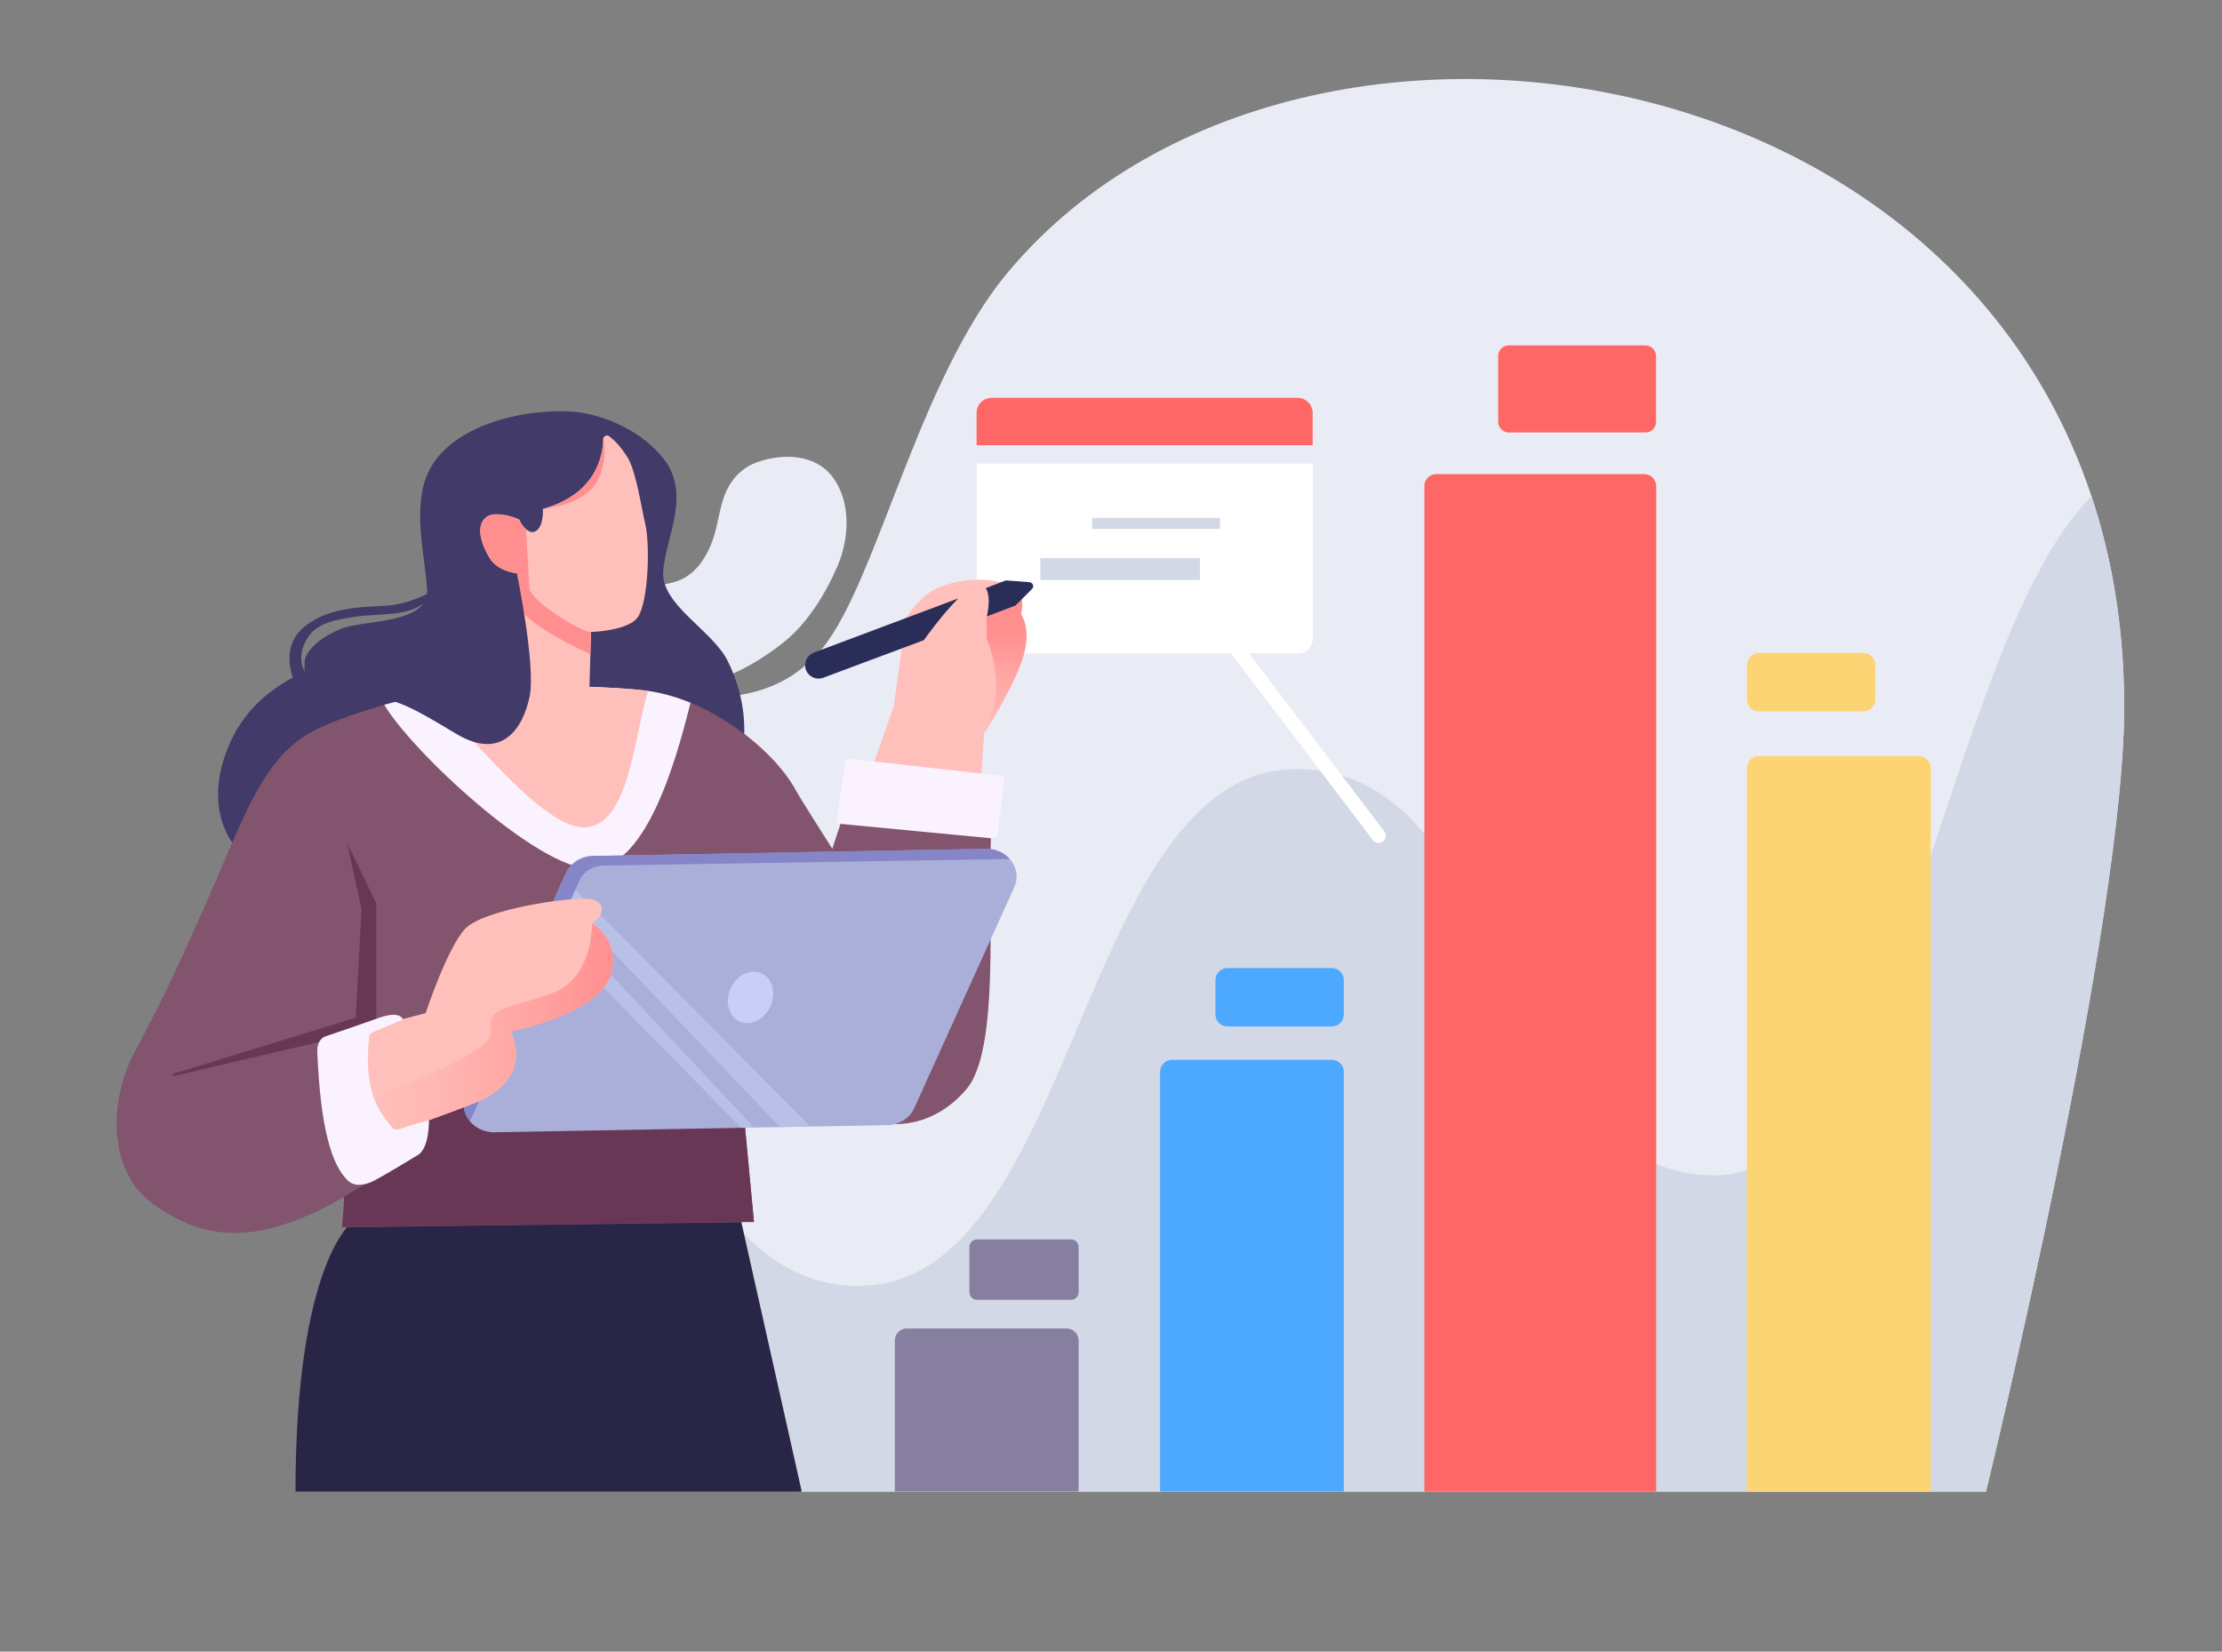 <?xml version="1.0" encoding="UTF-8" standalone="no"?>
<!DOCTYPE svg PUBLIC "-//W3C//DTD SVG 1.1//EN" "http://www.w3.org/Graphics/SVG/1.1/DTD/svg11.dtd">
<svg width="100%" height="100%" viewBox="0 0 152 113" version="1.1" xmlns="http://www.w3.org/2000/svg" xmlns:xlink="http://www.w3.org/1999/xlink" xml:space="preserve" xmlns:serif="http://www.serif.com/" style="fill-rule:evenodd;clip-rule:evenodd;stroke-linejoin:round;stroke-miterlimit:2;">
    <rect x="0" y="0" width="152" height="113" fill="#808080" stroke="none"/>
    <g id="ArtBoard1" transform="matrix(1,0,0,1,-2307.17,-82.158)">
        <rect x="2307.18" y="82.158" width="151.075" height="112.943" style="fill:none;"/>
        <g transform="matrix(1,0,0,1,0.175,0.158)">
            <g>
                <g>
                    <g>
                        <path d="M2364.7,116.19C2364.55,115.65 2364.32,115.14 2363.99,114.69C2362.79,113.03 2360.52,113.01 2358.8,113.62C2357.92,113.93 2357.25,114.52 2356.79,115.38C2356.22,116.44 2356.16,117.81 2355.75,118.95C2355.36,120.03 2354.72,121.06 2353.75,121.57C2353.03,121.95 2352.2,122 2351.41,122.17C2350.42,122.38 2349.42,122.84 2348.85,123.71C2348.22,124.67 2348.22,125.98 2348.57,127.09C2348.76,127.68 2349.05,128.27 2349.53,128.63C2350,128.98 2350.59,129.09 2351.16,129.15C2354.6,129.48 2357.85,128.13 2360.57,125.97C2362.19,124.69 2363.41,122.73 2364.26,120.79C2364.87,119.4 2365.11,117.68 2364.7,116.19Z" style="fill:rgb(233,236,245);fill-rule:nonzero;"/>
                        <g>
                            <path d="M2452.3,129.84C2451.83,85.66 2395.78,75.77 2375.52,101.15C2369.26,109.14 2366.54,123.75 2362.47,127.17C2356.71,132.86 2346.35,126.97 2340.33,129.48C2329.08,133.83 2328.25,150.1 2331.03,159.22C2336.31,176.51 2361.74,184.05 2361.74,184.05L2442.85,184.05C2442.85,184.05 2452.53,144.44 2452.3,129.84Z" style="fill:rgb(233,236,245);fill-rule:nonzero;"/>
                            <path d="M2452.3,129.84C2452.25,124.76 2451.46,120.14 2450.07,115.96C2439.99,126.08 2437.19,162.41 2424.3,162.41C2409.32,162.41 2410.67,134.62 2395.69,134.62C2380.71,134.62 2380.71,169.98 2365.73,169.98C2350.75,169.98 2350.75,139.62 2335.77,139.62C2333.89,139.62 2332.24,140.18 2330.77,141.16C2329.08,147.26 2329.53,154.29 2331.03,159.22C2336.31,176.51 2361.74,184.05 2361.74,184.05L2442.85,184.05C2442.85,184.05 2452.53,144.44 2452.3,129.84Z" style="fill:rgb(210,216,230);fill-rule:nonzero;"/>
                        </g>
                        <g>
                            <path d="M2373.81,125.68C2373.81,126.25 2374.27,126.71 2374.84,126.71L2395.77,126.71C2396.34,126.71 2396.8,126.25 2396.8,125.68L2396.8,113.72L2373.81,113.72L2373.81,125.68Z" style="fill:white;fill-rule:nonzero;"/>
                            <path d="M2395.76,109.22L2374.83,109.22C2374.26,109.22 2373.8,109.68 2373.8,110.25L2373.8,112.46L2396.79,112.46L2396.79,110.25C2396.79,109.68 2396.33,109.22 2395.76,109.22Z" style="fill:rgb(255,102,102);fill-rule:nonzero;"/>
                        </g>
                        <g>
                            <path d="M2420.28,110.86L2420.28,106.36C2420.28,105.96 2419.95,105.63 2419.55,105.63L2410.21,105.63C2409.81,105.63 2409.48,105.96 2409.48,106.36L2409.48,110.86C2409.48,111.26 2409.81,111.59 2410.21,111.59L2419.55,111.59C2419.96,111.59 2420.28,111.26 2420.28,110.86Z" style="fill:rgb(255,102,102);fill-rule:nonzero;"/>
                            <path d="M2380.78,170.42L2380.78,167.31C2380.78,167.03 2380.55,166.8 2380.28,166.8L2373.82,166.8C2373.54,166.8 2373.31,167.03 2373.31,167.31L2373.31,170.42C2373.31,170.7 2373.54,170.93 2373.82,170.93L2380.28,170.93C2380.55,170.93 2380.78,170.7 2380.78,170.42Z" style="fill:rgb(134,127,160);fill-rule:nonzero;"/>
                            <path d="M2404.43,115.26L2404.43,184.06L2420.29,184.06L2420.29,115.26C2420.29,114.81 2419.92,114.44 2419.47,114.44L2405.25,114.44C2404.79,114.44 2404.43,114.8 2404.43,115.26Z" style="fill:rgb(255,102,102);fill-rule:nonzero;"/>
                            <path d="M2435.28,129.85L2435.28,127.49C2435.28,127.04 2434.91,126.67 2434.46,126.67L2427.32,126.67C2426.87,126.67 2426.5,127.04 2426.5,127.49L2426.5,129.85C2426.5,130.3 2426.87,130.67 2427.32,130.67L2434.46,130.67C2434.92,130.67 2435.28,130.3 2435.28,129.85Z" style="fill:rgb(253,212,116);fill-rule:nonzero;"/>
                            <path d="M2398.92,151.41L2398.92,149.05C2398.92,148.6 2398.55,148.23 2398.1,148.23L2390.96,148.23C2390.51,148.23 2390.14,148.6 2390.14,149.05L2390.14,151.41C2390.14,151.86 2390.51,152.23 2390.96,152.23L2398.1,152.23C2398.55,152.23 2398.92,151.87 2398.92,151.41Z" style="fill:rgb(77,169,255);fill-rule:nonzero;"/>
                            <path d="M2426.5,134.55L2426.5,184.05L2439.07,184.05L2439.07,134.55C2439.07,134.1 2438.7,133.73 2438.25,133.73L2427.32,133.73C2426.87,133.73 2426.5,134.1 2426.5,134.55Z" style="fill:rgb(253,212,116);fill-rule:nonzero;"/>
                            <g>
                                <g>
                                    <path d="M2386.35,155.33L2386.35,184.05L2398.92,184.05L2398.92,155.33C2398.92,154.88 2398.55,154.51 2398.1,154.51L2387.17,154.51C2386.72,154.51 2386.35,154.88 2386.35,155.33Z" style="fill:rgb(77,169,255);fill-rule:nonzero;"/>
                                </g>
                            </g>
                            <g>
                                <g>
                                    <g>
                                        <path d="M2368.21,173.71L2368.21,184.05L2380.78,184.05L2380.78,173.71C2380.78,173.26 2380.41,172.89 2379.96,172.89L2369.03,172.89C2368.58,172.89 2368.21,173.25 2368.21,173.71Z" style="fill:rgb(134,127,160);fill-rule:nonzero;"/>
                                    </g>
                                </g>
                            </g>
                        </g>
                        <path d="M2376.84,124.02C2377.28,122.09 2375.86,121.92 2375.86,121.92L2375.73,121.89C2374.2,121.5 2372.57,121.61 2371.12,122.24C2371.11,122.25 2371.1,122.25 2371.08,122.26C2369.87,122.78 2368.97,124.31 2368.97,124.31L2368.68,126.38L2368.13,130.32L2365.53,137.81C2365.53,137.81 2370.41,140.5 2373.89,138.46L2374.32,132.08C2374.36,132.07 2374.38,132.07 2374.38,132.07C2374.38,132.07 2376.48,128.77 2377.01,126.85C2377.54,124.93 2376.84,124.02 2376.84,124.02Z" style="fill:rgb(255,192,187);fill-rule:nonzero;"/>
                        <path d="M2356.78,127.23C2355.71,125.09 2352.21,123.4 2352.36,121.09C2352.51,118.78 2354.35,115.77 2352.33,113.31C2350.5,111.08 2347.61,110.25 2346.12,110.16C2342.5,109.94 2336.83,111.27 2335.93,115.36C2335.44,117.62 2336.02,119.96 2336.21,122.22C2336.43,124.8 2331.84,124.33 2330.18,125.08C2329.51,125.38 2328.82,125.77 2328.33,126.32C2328.12,126.55 2327.93,126.82 2327.85,127.13C2327.83,127.2 2327.79,127.99 2327.86,127.96C2325.98,128.78 2323.94,130.2 2322.78,132.71C2320.62,137.41 2322.47,141.78 2328.52,142.83C2334.56,143.88 2351.08,142.65 2354.04,139.92C2359.6,134.8 2357.85,129.37 2356.78,127.23Z" style="fill:rgb(66,58,104);fill-rule:nonzero;"/>
                        <path d="M2357.63,165.27L2331.07,165.62C2331.07,165.62 2327.21,168.45 2327.21,184.05L2361.84,184.05L2357.63,165.27Z" style="fill:rgb(40,37,71);fill-rule:nonzero;"/>
                        <path d="M2374.92,137.34L2365.38,135.68L2363.93,140.07C2363.93,140.07 2361.85,136.81 2361.46,136.12C2361.44,136.09 2361.43,136.06 2361.41,136.03C2359.97,133.37 2355.62,129.79 2351.1,129.25C2347.98,128.88 2340.73,128.81 2337.62,129.25C2335.19,129.6 2330.37,130.91 2328.17,132.15C2326.02,133.36 2324.6,135.65 2323.02,139.33C2319.53,147.46 2318.47,149.72 2316.19,154.01C2314.4,157.38 2314.41,162.13 2317.4,164.32C2320.52,166.6 2324.14,167.6 2330.53,163.89C2330.53,164.89 2330.38,165.97 2330.38,165.97L2358.57,165.61L2357.63,155.63L2358.3,149.92C2359.38,151.56 2361.34,155.26 2363.06,156.73C2367.05,160.12 2370.89,159.17 2373.13,156.49C2375.65,153.46 2374.33,142.06 2374.92,137.34Z" style="fill:rgb(130,84,109);fill-rule:nonzero;"/>
                        <path d="M2337.62,129.24C2336.51,129.4 2334.91,129.76 2333.28,130.22C2335.17,133.41 2343.75,141.44 2347.43,141.44C2351.05,141.44 2353.11,134.62 2354.23,130.08C2353.22,129.67 2352.16,129.37 2351.1,129.24C2347.97,128.87 2340.73,128.8 2337.62,129.24Z" style="fill:rgb(250,242,255);fill-rule:nonzero;"/>
                        <path d="M2357.63,155.62L2356.54,154.41L2343.63,149.4L2333.85,154.81L2333.81,159.46L2334.21,161.06C2334.29,161.39 2334.15,161.74 2333.85,161.91L2330.53,163.87C2330.53,164.87 2330.38,165.95 2330.38,165.95L2358.57,165.59L2357.63,155.62Z" style="fill:rgb(104,55,86);fill-rule:nonzero;"/>
                        <g>
                            <path d="M2340.83,159.47L2367.67,158.98C2368.49,158.97 2369.23,158.51 2369.54,157.81L2376.38,142.7C2376.95,141.44 2375.92,140.05 2374.42,140.08L2347.58,140.57C2346.76,140.58 2346.02,141.04 2345.71,141.74L2338.87,156.85C2338.3,158.11 2339.34,159.49 2340.83,159.47Z" style="fill:rgb(169,175,217);fill-rule:nonzero;"/>
                            <path d="M2359.79,150.61C2359.49,151.56 2358.6,152.16 2357.8,151.96C2356.99,151.75 2356.58,150.82 2356.88,149.87C2357.18,148.92 2358.07,148.32 2358.87,148.52C2359.67,148.72 2360.09,149.66 2359.79,150.61Z" style="fill:rgb(200,206,247);fill-rule:nonzero;"/>
                            <path d="M2362.42,159.07L2360.35,159.11L2345.09,143.11L2345.36,142.51L2345.56,142.06L2362.42,159.07Z" style="fill:rgb(185,192,231);fill-rule:nonzero;"/>
                            <path d="M2358.57,159.14L2357.7,159.16L2344.09,145.31L2344.59,144.2L2358.57,159.14Z" style="fill:rgb(185,192,231);fill-rule:nonzero;"/>
                            <path d="M2338.87,156.84L2345.71,141.73C2346.03,141.03 2346.76,140.57 2347.58,140.56L2374.42,140.07C2375.1,140.06 2375.69,140.34 2376.07,140.77L2348.27,141.22C2347.56,141.23 2346.92,141.63 2346.65,142.22L2339.14,158.71C2338.72,158.22 2338.57,157.51 2338.87,156.84Z" style="fill:rgb(133,133,199);fill-rule:nonzero;"/>
                        </g>
                        <path d="M2351.13,117.82C2350.86,116.69 2350.51,114.28 2349.95,113.34C2349.51,112.62 2349.07,112.15 2348.67,111.85C2348.5,111.72 2348.26,111.84 2348.26,112.05C2348.24,113.15 2347.8,115.8 2344.13,116.82C2344.13,116.82 2344.22,118.13 2343.55,118.38C2343.2,118.51 2342.74,118.08 2342.51,117.54C2342.1,117.34 2340.8,116.95 2340.26,117.38C2339.46,118.02 2340,119.35 2340.49,120.17C2341.03,121.09 2342.36,121.22 2342.36,121.22C2342.19,124.09 2341.74,129 2340.67,129.62L2347.31,129.6C2347.32,128.51 2347.43,125.24 2347.43,125.24C2347.43,125.24 2349.96,125.17 2350.62,124.23C2351.36,123.17 2351.47,119.23 2351.13,117.82Z" style="fill:rgb(255,192,187);fill-rule:nonzero;"/>
                        <path d="M2351.33,129.28C2351.25,129.27 2351.17,129.26 2351.09,129.25C2347.97,128.88 2340.72,128.81 2337.61,129.25C2337.23,129.3 2336.79,129.38 2336.31,129.48C2339.19,132.21 2344.05,138.61 2346.95,138.61C2350.05,138.6 2350.38,132.23 2351.33,129.28Z" style="fill:rgb(255,192,187);fill-rule:nonzero;"/>
                        <path d="M2332.73,143.8L2330.73,139.64L2331.73,144.2L2331.33,151.63L2318.87,155.46C2318.78,155.49 2318.81,155.63 2318.91,155.61L2331.73,152.61L2331.72,152.57L2332.74,152.57L2332.74,143.8L2332.73,143.8Z" style="fill:rgb(104,55,86);fill-rule:nonzero;"/>
                        <g>
                            <path d="M2347.5,145.17C2348.48,144.53 2348.34,143.6 2347.29,143.5C2345.87,143.36 2340.07,144.23 2338.82,145.54C2337.58,146.86 2336.11,151.32 2336.11,151.32L2331.27,152.57C2330.1,157.81 2333.8,159.46 2333.8,159.46C2333.8,159.46 2334.93,159.21 2339.33,157.52C2343.73,155.83 2341.93,152.57 2341.93,152.57C2341.93,152.57 2348.08,151.36 2348.8,148.61C2349.29,146.73 2348.22,145.66 2347.5,145.17Z" style="fill:rgb(255,192,187);fill-rule:nonzero;"/>
                            <path d="M2347.5,145.17C2347.5,145.17 2347.57,148.88 2344.87,149.91C2341.92,151.04 2340.28,150.75 2340.58,152.58C2340.8,153.9 2334.77,156.2 2331.72,157.39C2332.54,158.9 2333.8,159.47 2333.8,159.47C2333.8,159.47 2334.93,159.22 2339.33,157.53C2343.73,155.84 2341.93,152.58 2341.93,152.58C2341.93,152.58 2348.08,151.37 2348.8,148.62C2349.29,146.73 2348.22,145.66 2347.5,145.17Z" style="fill:url(#_Linear1);fill-rule:nonzero;"/>
                        </g>
                        <g>
                            <path d="M2376.84,124.02C2377.07,123 2376.79,122.47 2376.46,122.2L2374.49,124.17L2374.49,125.75C2374.49,125.75 2376.05,128.96 2374.32,132.08C2374.36,132.07 2374.38,132.07 2374.38,132.07C2374.38,132.07 2376.48,128.77 2377.01,126.85C2377.54,124.93 2376.84,124.02 2376.84,124.02Z" style="fill:url(#_Linear2);fill-rule:nonzero;"/>
                        </g>
                        <g>
                            <path d="M2370.19,125.8C2370.19,125.8 2371.43,124.05 2372.55,122.94L2362.67,126.65C2362.19,126.83 2361.95,127.36 2362.13,127.84C2362.31,128.31 2362.84,128.55 2363.31,128.37L2370.19,125.8Z" style="fill:rgb(43,45,89);fill-rule:nonzero;"/>
                            <path d="M2375.8,121.71L2374.42,122.24C2374.71,122.64 2374.66,123.52 2374.5,124.17L2376.46,123.43L2377.59,122.3C2377.76,122.13 2377.65,121.85 2377.41,121.83L2375.8,121.71Z" style="fill:rgb(43,45,89);fill-rule:nonzero;"/>
                        </g>
                        <path d="M2347.43,125.24C2346.81,125.29 2343.27,123.13 2343.21,122.21C2343.17,121.62 2343.07,119.54 2342.98,118.22C2342.79,118.06 2342.62,117.82 2342.5,117.55C2342.09,117.35 2340.79,116.96 2340.25,117.39C2339.45,118.03 2339.99,119.36 2340.48,120.18C2341.02,121.1 2342.35,121.23 2342.35,121.23C2342.31,121.83 2342.27,122.52 2342.2,123.24C2342.3,123.39 2342.37,123.48 2342.37,123.48C2342.37,123.48 2342.43,123.56 2342.47,123.6C2343.66,125.08 2346.68,126.44 2347.38,126.75C2347.41,125.91 2347.43,125.24 2347.43,125.24Z" style="fill:rgb(255,143,143);fill-rule:nonzero;"/>
                        <path d="M2342.35,121.22C2342.35,121.22 2343.65,127.5 2343.23,129.62C2342.81,131.74 2341.38,134.12 2338.19,132.2C2335,130.28 2333.5,129.42 2331.73,129.96L2338.27,125.73L2342.35,121.22Z" style="fill:rgb(66,58,104);fill-rule:nonzero;"/>
                        <g transform="matrix(-1,-1.22465e-16,1.22465e-16,-1,4767.24,241.867)">
                            <rect x="2378.16" y="120.19" width="10.92" height="1.49" style="fill:rgb(210,216,230);"/>
                        </g>
                        <g transform="matrix(-1,-1.22465e-16,1.22465e-16,-1,4772.17,235.627)">
                            <rect x="2381.72" y="117.44" width="8.74" height="0.75" style="fill:rgb(210,216,230);"/>
                        </g>
                        <path d="M2401.3,139.67C2401.15,139.67 2401.01,139.6 2400.91,139.48L2389.14,123.98L2381.88,123.98C2381.61,123.98 2381.39,123.76 2381.39,123.49C2381.39,123.22 2381.61,123 2381.88,123L2389.38,123C2389.53,123 2389.68,123.07 2389.77,123.19L2401.69,138.88C2401.85,139.09 2401.81,139.4 2401.6,139.57C2401.51,139.64 2401.4,139.67 2401.3,139.67Z" style="fill:white;fill-rule:nonzero;"/>
                        <path d="M2333.28,123.45C2331.56,123.53 2329.13,123.6 2327.61,125.07C2326.09,126.53 2327.17,128.73 2327.17,128.73L2327.86,127.97C2327.86,127.97 2327.28,127.16 2327.86,125.96C2328.44,124.77 2329.44,124.46 2331.32,124.19C2333.21,123.92 2335.79,124.31 2336.55,122.46C2336.57,122.45 2335,123.38 2333.28,123.45Z" style="fill:rgb(66,58,104);fill-rule:nonzero;"/>
                        <path d="M2332.86,151.66C2334.44,151.09 2334.56,151.76 2334.56,151.76L2332.52,152.61C2332.41,152.66 2332.27,152.77 2332.25,152.89C2331.83,156.77 2332.97,158.1 2333.85,159.18C2333.96,159.32 2334.3,159.28 2334.46,159.22C2334.91,159.03 2336.34,158.64 2336.34,158.64C2336.34,158.64 2336.38,160.53 2335.59,161.02C2334.99,161.39 2333.3,162.4 2332.7,162.72C2331.79,163.22 2331.14,163.1 2330.82,162.8C2329.71,161.77 2328.92,159.29 2328.7,153.97C2328.68,153.53 2328.82,153.11 2329.21,152.92C2329.22,152.93 2331.8,152.04 2332.86,151.66Z" style="fill:rgb(250,242,255);fill-rule:nonzero;"/>
                        <path d="M2375.7,135.37L2375.23,139.1C2375.21,139.24 2375.07,139.35 2374.89,139.36C2374.89,139.36 2364.44,138.37 2364.41,138.36C2364.26,138.29 2364.19,138.15 2364.25,138.02L2364.81,134.11C2364.86,133.99 2365,133.91 2365.16,133.92L2375.36,135.06C2375.55,135.06 2375.71,135.2 2375.7,135.37Z" style="fill:rgb(250,242,255);fill-rule:nonzero;"/>
                        <path d="M2347.8,115C2348.48,113.82 2348.38,112.54 2348.28,111.96C2348.27,111.99 2348.26,112.02 2348.26,112.05C2348.24,113.15 2347.8,115.8 2344.13,116.82C2344.12,116.82 2346.87,116.6 2347.8,115Z" style="fill:rgb(255,143,143);fill-rule:nonzero;"/>
                    </g>
                </g>
            </g>
        </g>
    </g>
    <defs>
        <linearGradient id="_Linear1" x1="0" y1="0" x2="1" y2="0" gradientUnits="userSpaceOnUse" gradientTransform="matrix(17.203,0,0,17.203,2331.72,152.318)"><stop offset="0" style="stop-color:rgb(255,192,187);stop-opacity:1"/><stop offset="0.28" style="stop-color:rgb(255,184,180);stop-opacity:1"/><stop offset="0.71" style="stop-color:rgb(255,162,160);stop-opacity:1"/><stop offset="1" style="stop-color:rgb(255,143,143);stop-opacity:1"/></linearGradient>
        <linearGradient id="_Linear2" x1="0" y1="0" x2="1" y2="0" gradientUnits="userSpaceOnUse" gradientTransform="matrix(5.13899e-16,-8.393,8.393,5.13899e-16,2375.77,133.628)"><stop offset="0" style="stop-color:rgb(255,192,187);stop-opacity:1"/><stop offset="0.28" style="stop-color:rgb(255,184,180);stop-opacity:1"/><stop offset="0.71" style="stop-color:rgb(255,162,160);stop-opacity:1"/><stop offset="1" style="stop-color:rgb(255,143,143);stop-opacity:1"/></linearGradient>
    </defs>
</svg>
